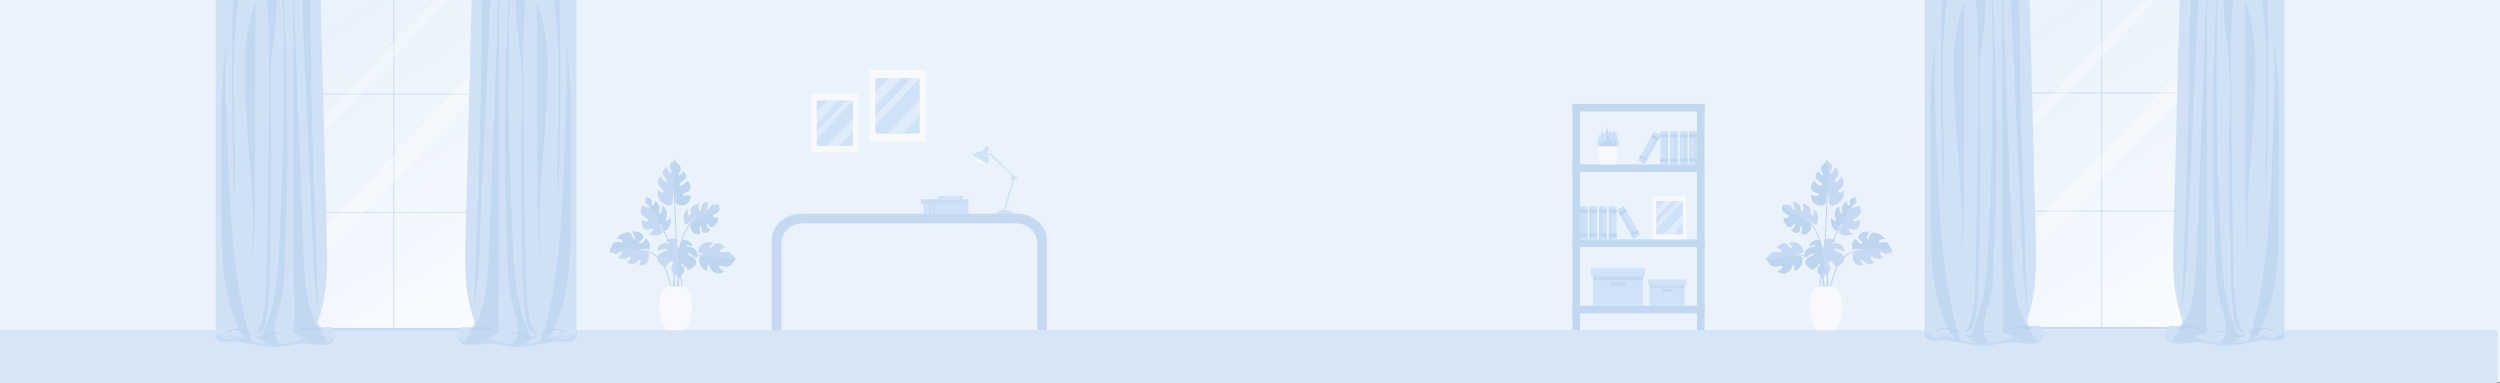 <?xml version="1.0" encoding="utf-8"?>
<!-- Generator: Adobe Illustrator 24.1.0, SVG Export Plug-In . SVG Version: 6.00 Build 0)  -->
<svg version="1.1" id="BG" xmlns="http://www.w3.org/2000/svg" xmlns:xlink="http://www.w3.org/1999/xlink" x="0px" y="0px"
	 viewBox="0 0 6339.7 971.7" style="enable-background:new 0 0 6339.7 971.7;" xml:space="preserve">
<rect x="0" y="0" width="6339.7" height="971.7" fill="#333333" stroke="none"/>
<style type="text/css">
	.st0{fill:#EAF2FC;}
	.st1{fill:#D7E6F7;}
	.st2{fill:#F7F9FC;}
	.st3{fill:#D0E2F7;}
	.st4{fill:#C4DAF2;}
	.st5{opacity:0.56;fill:url(#SVGID_1_);}
	.st6{opacity:0.56;fill:url(#SVGID_2_);}
	.st7{fill:#C3D6ED;}
	.st8{opacity:0.29;fill:#FFFFFF;}
	.st9{clip-path:url(#SVGID_4_);}
	.st10{fill:#0087AB;}
	.st11{fill:#D0E1F5;}
	.st12{fill:#C2D7F0;}
	.st13{fill:#BBD3F0;}
	.st14{clip-path:url(#SVGID_6_);}
	.st15{opacity:0.56;fill:url(#SVGID_7_);}
	.st16{opacity:0.56;fill:url(#SVGID_8_);}
	.st17{clip-path:url(#SVGID_10_);}
	.st18{clip-path:url(#SVGID_12_);}
	.st19{fill:#C9DCF2;}
	.st20{fill:#C7D9F2;}
	.st21{fill:#BBD1ED;}
	.st22{fill:#BED5F0;}
	.st23{fill:#C4D9F0;}
	.st24{fill:#BDD6F2;}
	.st25{opacity:0.45;fill:#C4D9F0;}
	.st26{fill:#CBDEF2;}
	.st27{fill:#CFE4FC;}
	.st28{opacity:0.36;}
	.st29{fill:#FFFFFF;}
</style>
<rect x="0" y="-1.59" class="st0" width="6339.7" height="971.7"/>
<rect x="-6.61" y="837.18" class="st1" width="6339.7" height="140.83"/>
<g>
	
		<ellipse transform="matrix(3.896806e-03 -1 1 3.896806e-03 2073.28 2888.785)" class="st2" cx="2486.67" cy="403.71" rx="9.82" ry="9.82"/>
	<path class="st3" d="M2547.08,535.82c0.86,0,1.65-0.56,1.91-1.43l24.22-81.58c0.31-1.06-0.29-2.17-1.34-2.48
		c-1.05-0.31-2.17,0.29-2.48,1.34l-24.22,81.58c-0.31,1.06,0.29,2.17,1.34,2.48C2546.7,535.79,2546.9,535.82,2547.08,535.82z"/>
	<path class="st3" d="M2570.22,542.17c0,0-6.37-9.93-23.44-9.93c-17.07,0-22.93,9.93-22.93,9.93H2570.22z"/>
	<g>
		<path class="st3" d="M2566.6,447.9h9.08v8.56h-8.05c-0.33,0.08-0.67,0.14-1.03,0.14c-2.4,0-4.35-1.95-4.35-4.35
			C2562.25,449.85,2564.2,447.9,2566.6,447.9z"/>
		<path class="st3" d="M2570.95,452.25c0,2.4,1.95,4.35,4.35,4.35c2.4,0,4.35-1.95,4.35-4.35c0-2.4-1.95-4.35-4.35-4.35
			C2572.9,447.9,2570.95,449.85,2570.95,452.25z"/>
	</g>
	<path class="st3" d="M2575.12,454.24c0.52,0,1.04-0.2,1.43-0.61c0.77-0.79,0.75-2.05-0.04-2.82l-62.41-60.56
		c-0.34-0.33-0.77-0.52-1.24-0.56l-12.25-0.92c-1.11-0.07-2.06,0.74-2.14,1.84c-0.08,1.1,0.74,2.06,1.84,2.14l11.52,0.87
		l61.89,60.06C2574.12,454.06,2574.62,454.24,2575.12,454.24z"/>
	<path class="st3" d="M2486.67,391.56l11.29,6.52l9.78-16.93c1.8-3.12,0.73-7.1-2.39-8.9l0,0c-3.12-1.8-7.1-0.73-8.9,2.39
		L2486.67,391.56z"/>
	<g>
		<path class="st3" d="M2486.21,384.09c11.85,0,21.46,9.61,21.46,21.46c0,3.67-0.93,7.13-2.55,10.15l-37.82-20.31
			C2470.93,388.66,2478.03,384.09,2486.21,384.09z"/>
	</g>
</g>
<g>
	<g id="window_2_">
		<g>
			<polygon class="st4" points="5601.99,-3.08 5601.99,828.66 5049.28,828.66 5049.28,-3.08 5041.84,-3.08 5041.84,834.94 
				5609.43,834.94 5609.43,-3.08 			"/>
			<linearGradient id="SVGID_1_" gradientUnits="userSpaceOnUse" x1="5618.417" y1="862.01" x2="5122.888" y2="101.713">
				<stop  offset="0" style="stop-color:#FFFFFF"/>
				<stop  offset="1" style="stop-color:#EAF2FC;stop-opacity:0.63"/>
			</linearGradient>
			<rect x="5049.28" y="-3.08" class="st5" width="552.72" height="831.74"/>
			<linearGradient id="SVGID_2_" gradientUnits="userSpaceOnUse" x1="5618.417" y1="862.01" x2="5122.888" y2="101.713">
				<stop  offset="0" style="stop-color:#FFFFFF"/>
				<stop  offset="1" style="stop-color:#EAF2FC;stop-opacity:0.63"/>
			</linearGradient>
			<rect x="5049.28" y="-3.08" class="st6" width="552.72" height="831.74"/>
			<g>
				<rect x="5328.91" y="-3.08" class="st7" width="1.82" height="831.74"/>
			</g>
			<g>
				<rect x="5049.28" y="234.66" class="st7" width="552.72" height="1.82"/>
			</g>
			<g>
				<rect x="5049.28" y="534.35" class="st7" width="552.72" height="1.82"/>
			</g>
		</g>
		<polygon class="st8" points="5049.28,402.85 5434.61,-3.08 5468.07,-3.08 5049.28,440.1 		"/>
		<polygon class="st8" points="5049.28,683.26 5601.73,104.17 5603.58,168.85 5049.28,752.52 		"/>
	</g>
	<g id="curtains_3_">
		<g>
			<defs>
				
					<rect id="SVGID_3_" x="5472.42" y="-3.08" transform="matrix(-1 -1.224647e-16 1.224647e-16 -1 11265.539 885.633)" width="320.7" height="891.8"/>
			</defs>
			<clipPath id="SVGID_4_">
				<use xlink:href="#SVGID_3_"  style="overflow:visible;"/>
			</clipPath>
			<g class="st9">
				<path class="st4" d="M5790.26,857.75c-3.31,2.01-6.67,4.05-10.41,5.2c-9.05,2.78-18.81,0.06-28.31-0.38
					c-9.22-0.43-18.37,1.33-27.43,2.98c-18.97,3.45-38.04,6.48-57.16,9.06c-11.71,1.58-23.56,3.01-35.32,1.85
					c-8.8-0.87-17.37-3.17-26.03-4.89c-17.34-3.45-35.24-4.6-52.83-2.63c-9.36,1.05-18.65,2.98-28.07,2.99
					c-9.42,0-19.29-2.18-26.22-8.28s-9.92-16.75-5.01-24.43c5.94-9.3,19.4-10.36,30.82-10.38c51.67-0.1,103.34-0.19,155-0.29
					c20.33-0.04,40.66-0.07,60.99-0.11c16.58-0.03,33.54,0.13,49.64,4.34c4.47,1.17,19.63,4.6,20.52,9.76
					C5811.38,848.11,5794.29,855.29,5790.26,857.75z"/>
				<g>
					<rect x="5580.43" y="-2.79" class="st10" width="2.47" height="830.8"/>
				</g>
				<g>
					<path class="st11" d="M5803.27,814.99c-0.03,7.85-0.17,16.08-4.76,22.96c-4.59,6.88-15.19,11.73-23.86,8.47
						c5,4.6-3.12,11.86-10.61,11.61c-7.49-0.25-14.09-4.22-21.49-5.22c-10.09-1.35-19.84,2.92-29.17,6.35
						c-46.27,17.02-102.25,14.9-146.42-5.57c-12.62,5.58-25.71,11.29-39.99,12.25c-14.28,0.96-30.19-4.09-36.03-14.87
						c-5.84-10.78,3.93-26.15,18.23-25.38c5.27,0.28,10.52,2.52,15.62,1.4c10.62-2.33,9.63-14.89,6.65-23.61
						c-23.1-67.42-21.47-138.68-19.65-208.72c5.12-197.7,10.24-395.4,15.36-593.1c0.18-6.98,0.68-14.64,6.46-19.74
						c6.67-5.88,17.7-6.12,27.47-5.94c41.54,0.76,83.07,1.53,124.61,2.29c20.77,0.38,41.54,0.77,62.31,1.15
						c12.83,0.23,31.17-2.29,40.59,6.77c8.42,8.1,6.11,23.12,6.35,32.79c0.43,17.24,0.83,34.48,1.21,51.72
						c0.78,34.48,1.5,68.97,2.15,103.45c2.6,136.98,4.21,273.98,4.85,410.98C5803.49,661.7,5803.27,738.34,5803.27,814.99z"/>
					<path class="st12" d="M5576.96-52.58c0,0-30.8,680.29-30.8,706.83c0,30.44-12.83,132.07-12.83,132.07s17.8-504.54,17.8-580.44
						s4.01-263.91,4.01-263.91L5576.96-52.58z"/>
					<path class="st12" d="M5596.5-58.04c0,0,0,598.84,0,691.99c0,59.03-2.78,118.12-1.57,177.14c0.07,3.66,0.24,7.32,0.39,10.99
						c0.19,5,2.57,10.78,1.98,15.56c-0.33,2.71-2.79,4.98-5.63,6.37c-2.84,1.4-6.09,2.1-9.21,3c-10.05,2.91-18.93,7.97-28.23,12.25
						c-9.3,4.27-19.58,7.87-30.22,7.4c-3.22-0.14-6.54-0.71-9.13-2.3c-2.58-1.6-4.24-4.42-3.36-6.97c0.83-2.42,3.32-3.78,5.3-5.5
						c2.62-2.27,3.07-3.75,4.7-6.34c1.07-1.7,2.65-3.3,3.86-4.95c2.99-4.06,5.69-8.27,8.18-12.55
						c8.16-14.06,14.03-28.99,18.65-44.07c10.36-33.76,14.65-68.73,16.36-103.46C5575.56,538.49,5596.5-58.04,5596.5-58.04z"/>
					<path class="st12" d="M5622.83,14.03c-4.29,205.39-0.99,410.9,9.91,616.12c2.21,41.6,4.74,83.29,13,124.37
						c3.36,16.73,7.67,33.33,12.91,49.74c2.67,8.37,5.58,16.69,8.74,24.94c2.56,6.7,6.82,13.73,7.99,20.68
						c0.77,4.57-0.14,9.48-3.46,13.19c-5.13,5.74-14.55,7.42-23.16,8.18c-6.21,0.55-12.73,0.81-18.45-1.25
						c4.09-5.26,8.22-10.6,10.53-16.55c2.04-5.24,2.6-10.78,3.14-16.26c1.98-19.94-6.26-41-11.34-60.56
						c-5.41-20.82-10.6-41.78-11.72-63.11c-12.88-244.8-12.86-490.07,0.48-734.85C5626-7.19,5623.14-0.6,5622.83,14.03z"/>
					<path class="st12" d="M5658.02,104.79c-0.7,42.52-0.32,85.05,0.06,127.57c1.32,146.57,2.64,293.14,5.54,439.7
						c0.71,35.91,1.52,71.89,6.33,107.58c3.04,22.59,7.91,45.58,21.57,65.32c-18.97-5.24-24.78-24.68-26.99-41.06
						c-6.42-47.54-7.45-95.46-8.48-143.29c-2.58-120.02-5.15-240.07-2.72-360.09c1.05-51.68,3.02-103.45-1.68-154.99
						c-3.07-33.68-8.99-67.18-11.15-100.91c-1.68-26.29-1.08-52.64-0.02-78.95c0.34-8.41,6.59-38.11,25.58-28.36
						c11.65,5.98,0.68,35.64-0.44,44.39C5660.39,22.58,5658.7,63.71,5658.02,104.79z"/>
					<path class="st12" d="M5730.81-39.43c30.87,178.04,8.06,363.61,15.8,545.78c6.34-186.17,6.97-372.66,1.9-558.89
						c-6.94-5.04-16.04,3.15-17.97,13.12c-1.94,9.97,0.96,20.33,3.81,29.92L5730.81-39.43z"/>
					<path class="st12" d="M5767.8,232.8c-1.15,51.31-3.22,102.6-5.3,153.89c-6.29,155.26-12.8,324.95-58.58,475.65
						c18.23,1.19,29.99-28.34,36.12-42.53c37.78-87.52,38.33-182.52,38.45-275.41c0.1-74.45,0.19-148.9,0.29-223.35
						c0.09-70.76,0.15-141.86-13.17-211.77C5770.15,164.51,5767.8,232.8,5767.8,232.8z"/>
					<path class="st12" d="M5715.4,84.42c18.38,192.29-29.29,385.62-13.41,578.06c-7.89-64.04-8.05-128.54-8.21-192.92
						c-0.07-29.77-0.14-59.53-0.21-89.3c-0.3-126-0.6-252-0.89-378c16.96,48,26.04,97.88,26.91,147.87L5715.4,84.42z"/>
				</g>
				<path class="st13" d="M5575,830.98c3.41,1.27,6.9,2.88,8.9,5.74c-3.07-4.38-25.29-3.87-30.51-3.88
					c-10.86-0.03-21.08,1.9-31.63,3.82C5532.28,819.6,5558.55,824.87,5575,830.98z"/>
				<path class="st13" d="M5680.73,850.92c-11.33,0.54-21.52-5.86-32.36-8.97c-11.29-3.24-23.77-2.84-34.79,1.12
					c14.33-1.54,29.73-2.91,42.38,3.49c7.34,3.71,14.08,10.05,22.42,9.45c5.19-0.38,10.48-3.64,13.54-7.35
					C5688.25,848.85,5684.67,850.74,5680.73,850.92z"/>
				<path class="st13" d="M5736.55,831.14c-12.29,0.46-24.15,5.03-33.99,11.85c6.96,1.8,14.33-0.66,20.87-3.49
					s13.21-6.16,20.43-6.15c6.09,0,16.81,7.58,21.08,5.44C5757.58,832.91,5746.07,830.78,5736.55,831.14z"/>
			</g>
		</g>
	</g>
	<g id="curtains_2_">
		<g>
			<defs>
				<rect id="SVGID_5_" x="4881" y="-3.08" width="320.7" height="891.8"/>
			</defs>
			<clipPath id="SVGID_6_">
				<use xlink:href="#SVGID_5_"  style="overflow:visible;"/>
			</clipPath>
			<g class="st14">
				<path class="st4" d="M4883.86,857.75c3.31,2.01,6.67,4.05,10.41,5.2c9.05,2.78,18.81,0.06,28.31-0.38
					c9.22-0.43,18.37,1.33,27.43,2.98c18.97,3.45,38.04,6.48,57.16,9.06c11.71,1.58,23.56,3.01,35.32,1.85
					c8.8-0.87,17.37-3.17,26.03-4.89c17.34-3.45,35.24-4.6,52.83-2.63c9.36,1.05,18.65,2.98,28.07,2.99s19.29-2.18,26.22-8.28
					s9.92-16.75,5.01-24.43c-5.94-9.3-19.4-10.36-30.82-10.38c-51.67-0.1-103.34-0.19-155-0.29c-20.33-0.04-40.66-0.07-60.99-0.11
					c-16.58-0.03-33.54,0.13-49.64,4.34c-4.47,1.17-19.63,4.6-20.52,9.76C4862.74,848.11,4879.82,855.29,4883.86,857.75z"/>
				<g>
					<rect x="5091.22" y="-2.79" class="st10" width="2.47" height="830.8"/>
				</g>
				<g>
					<path class="st11" d="M4870.85,814.99c0.03,7.85,0.17,16.08,4.76,22.96c4.59,6.88,15.19,11.73,23.86,8.47
						c-5,4.6,3.12,11.86,10.61,11.61s14.09-4.22,21.49-5.22c10.09-1.35,19.84,2.92,29.17,6.35c46.27,17.02,102.25,14.9,146.42-5.57
						c12.62,5.58,25.71,11.29,39.99,12.25c14.28,0.96,30.19-4.09,36.03-14.87c5.84-10.78-3.93-26.15-18.23-25.38
						c-5.27,0.28-10.52,2.52-15.62,1.4c-10.62-2.33-9.63-14.89-6.65-23.61c23.1-67.42,21.47-138.68,19.65-208.72
						c-5.12-197.7-10.24-395.4-15.36-593.1c-0.18-6.98-0.68-14.64-6.46-19.74c-6.67-5.88-17.7-6.12-27.47-5.94
						c-41.54,0.76-83.07,1.53-124.61,2.29c-20.77,0.38-41.54,0.77-62.31,1.15c-12.83,0.23-31.17-2.29-40.59,6.77
						c-8.42,8.1-6.11,23.12-6.35,32.79c-0.43,17.24-0.83,34.48-1.21,51.72c-0.78,34.48-1.5,68.97-2.15,103.45
						c-2.6,136.98-4.21,273.98-4.85,410.98C4870.63,661.7,4870.85,738.34,4870.85,814.99z"/>
					<path class="st12" d="M5097.16-52.58c0,0,30.8,680.29,30.8,706.83c0,30.44,12.83,132.07,12.83,132.07s-17.8-504.54-17.8-580.44
						s-4.01-263.91-4.01-263.91L5097.16-52.58z"/>
					<path class="st12" d="M5077.61-58.04c0,0,0,598.84,0,691.99c0,59.03,2.78,118.12,1.57,177.14c-0.07,3.66-0.25,7.32-0.39,10.99
						c-0.19,5-2.57,10.78-1.98,15.56c0.33,2.71,2.79,4.98,5.63,6.37c2.84,1.4,6.09,2.1,9.21,3c10.05,2.91,18.93,7.97,28.23,12.25
						c9.3,4.27,19.58,7.87,30.22,7.4c3.22-0.14,6.54-0.71,9.13-2.3c2.58-1.6,4.24-4.42,3.36-6.97c-0.83-2.42-3.32-3.78-5.3-5.5
						c-2.62-2.27-3.07-3.75-4.7-6.34c-1.07-1.7-2.65-3.3-3.86-4.95c-2.99-4.06-5.69-8.27-8.18-12.55
						c-8.16-14.06-14.03-28.99-18.65-44.07c-10.36-33.76-14.65-68.73-16.36-103.46C5098.55,538.49,5077.61-58.04,5077.61-58.04z"/>
					<path class="st12" d="M5051.29,14.03c4.29,205.39,0.99,410.9-9.91,616.12c-2.21,41.6-4.74,83.29-13,124.37
						c-3.36,16.73-7.67,33.33-12.91,49.74c-2.67,8.37-5.58,16.69-8.73,24.94c-2.56,6.7-6.82,13.73-7.99,20.68
						c-0.77,4.57,0.14,9.48,3.46,13.19c5.13,5.74,14.55,7.42,23.16,8.18c6.21,0.55,12.73,0.81,18.45-1.25
						c-4.09-5.26-8.22-10.6-10.53-16.55c-2.04-5.24-2.59-10.78-3.14-16.26c-1.98-19.94,6.26-41,11.34-60.56
						c5.41-20.82,10.6-41.78,11.72-63.11c12.88-244.8,12.86-490.07-0.48-734.85C5048.12-7.19,5050.98-0.6,5051.29,14.03z"/>
					<path class="st12" d="M5016.1,104.79c0.71,42.52,0.32,85.05-0.06,127.57c-1.32,146.57-2.64,293.14-5.54,439.7
						c-0.71,35.91-1.52,71.89-6.33,107.58c-3.04,22.59-7.91,45.58-21.57,65.32c18.97-5.24,24.78-24.68,26.99-41.06
						c6.42-47.54,7.45-95.46,8.48-143.29c2.58-120.02,5.15-240.07,2.72-360.09c-1.05-51.68-3.02-103.45,1.68-154.99
						c3.07-33.68,8.99-67.18,11.15-100.91c1.69-26.29,1.08-52.64,0.02-78.95c-0.34-8.41-6.59-38.11-25.58-28.36
						c-11.65,5.98-0.68,35.64,0.44,44.39C5013.72,22.58,5015.42,63.71,5016.1,104.79z"/>
					<path class="st12" d="M4943.31-39.43c-30.87,178.04-8.06,363.61-15.8,545.78c-6.34-186.17-6.97-372.66-1.9-558.89
						c6.94-5.04,16.04,3.15,17.97,13.12c1.94,9.97-0.96,20.33-3.81,29.92L4943.31-39.43z"/>
					<path class="st12" d="M4906.32,232.8c1.15,51.31,3.22,102.6,5.3,153.89c6.29,155.26,12.8,324.95,58.58,475.65
						c-18.23,1.19-29.99-28.34-36.12-42.53c-37.78-87.52-38.33-182.52-38.45-275.41c-0.1-74.45-0.19-148.9-0.29-223.35
						c-0.09-70.76-0.15-141.86,13.17-211.77C4903.97,164.51,4906.32,232.8,4906.32,232.8z"/>
					<path class="st12" d="M4958.71,84.42c-18.38,192.29,29.29,385.62,13.41,578.06c7.89-64.04,8.05-128.54,8.21-192.92
						c0.07-29.77,0.14-59.53,0.21-89.3c0.3-126,0.6-252,0.89-378c-16.96,48-26.04,97.88-26.91,147.87L4958.71,84.42z"/>
				</g>
				<path class="st13" d="M5099.11,830.98c-3.41,1.27-6.9,2.88-8.9,5.74c3.07-4.38,25.29-3.87,30.51-3.88
					c10.86-0.03,21.08,1.9,31.63,3.82C5141.83,819.6,5115.57,824.87,5099.11,830.98z"/>
				<path class="st13" d="M4993.38,850.92c11.34,0.54,21.52-5.86,32.36-8.97c11.29-3.24,23.77-2.84,34.79,1.12
					c-14.33-1.54-29.73-2.91-42.38,3.49c-7.34,3.71-14.08,10.05-22.42,9.45c-5.19-0.38-10.48-3.64-13.54-7.35
					C4985.87,848.85,4989.45,850.74,4993.38,850.92z"/>
				<path class="st13" d="M4937.57,831.14c12.29,0.46,24.16,5.03,34,11.85c-6.96,1.8-14.33-0.66-20.87-3.49s-13.21-6.16-20.43-6.15
					c-6.09,0-16.81,7.58-21.08,5.44C4916.54,832.91,4928.05,830.78,4937.57,831.14z"/>
			</g>
		</g>
	</g>
</g>
<g>
	<g id="window_1_">
		<g>
			<polygon class="st4" points="1270.89,0 1270.89,831.74 718.18,831.74 718.18,0 710.74,0 710.74,838.03 1278.33,838.03 1278.33,0 
							"/>
			<linearGradient id="SVGID_7_" gradientUnits="userSpaceOnUse" x1="1287.319" y1="865.092" x2="791.79" y2="104.796">
				<stop  offset="0" style="stop-color:#FFFFFF"/>
				<stop  offset="1" style="stop-color:#EAF2FC;stop-opacity:0.63"/>
			</linearGradient>
			<rect x="718.18" y="0" class="st15" width="552.72" height="831.74"/>
			<linearGradient id="SVGID_8_" gradientUnits="userSpaceOnUse" x1="1287.319" y1="865.092" x2="791.79" y2="104.796">
				<stop  offset="0" style="stop-color:#FFFFFF"/>
				<stop  offset="1" style="stop-color:#EAF2FC;stop-opacity:0.63"/>
			</linearGradient>
			<rect x="718.18" y="0" class="st16" width="552.72" height="831.74"/>
			<g>
				<rect x="997.81" y="0" class="st7" width="1.82" height="831.74"/>
			</g>
			<g>
				<rect x="718.18" y="237.74" class="st7" width="552.72" height="1.82"/>
			</g>
			<g>
				<rect x="718.18" y="537.43" class="st7" width="552.72" height="1.82"/>
			</g>
		</g>
		<polygon class="st8" points="718.18,405.93 1103.51,0 1136.97,0 718.18,443.18 		"/>
		<polygon class="st8" points="718.18,686.35 1270.64,107.26 1272.49,171.93 718.18,755.6 		"/>
	</g>
	<g id="curtains_4_">
		<g>
			<defs>
				
					<rect id="SVGID_9_" x="1141.32" transform="matrix(-1 -1.224647e-16 1.224647e-16 -1 2603.343 891.798)" width="320.7" height="891.8"/>
			</defs>
			<clipPath id="SVGID_10_">
				<use xlink:href="#SVGID_9_"  style="overflow:visible;"/>
			</clipPath>
			<g class="st17">
				<path class="st4" d="M1459.16,860.83c-3.31,2.01-6.67,4.05-10.41,5.2c-9.05,2.78-18.81,0.06-28.31-0.38
					c-9.22-0.43-18.37,1.33-27.43,2.98c-18.97,3.45-38.04,6.48-57.16,9.06c-11.71,1.58-23.56,3.01-35.32,1.85
					c-8.8-0.87-17.37-3.17-26.03-4.89c-17.34-3.45-35.24-4.6-52.83-2.63c-9.36,1.05-18.65,2.98-28.07,2.99
					c-9.42,0-19.29-2.18-26.22-8.28c-6.93-6.09-9.92-16.75-5.01-24.43c5.94-9.3,19.4-10.36,30.82-10.38
					c51.67-0.1,103.34-0.19,155-0.29c20.33-0.04,40.66-0.07,60.99-0.11c16.58-0.03,33.54,0.13,49.64,4.34
					c4.47,1.17,19.63,4.6,20.52,9.76C1480.29,851.19,1463.2,858.38,1459.16,860.83z"/>
				<g>
					<rect x="1249.33" y="0.3" class="st10" width="2.47" height="830.8"/>
				</g>
				<g>
					<path class="st11" d="M1472.17,818.07c-0.03,7.85-0.17,16.08-4.76,22.96c-4.59,6.88-15.19,11.73-23.86,8.47
						c5,4.6-3.12,11.86-10.61,11.61c-7.49-0.25-14.09-4.22-21.49-5.22c-10.09-1.35-19.84,2.92-29.17,6.35
						c-46.27,17.02-102.25,14.9-146.42-5.57c-12.62,5.58-25.71,11.29-39.99,12.25c-14.28,0.96-30.19-4.09-36.03-14.87
						c-5.84-10.78,3.93-26.15,18.23-25.38c5.27,0.28,10.52,2.52,15.62,1.4c10.62-2.33,9.63-14.89,6.65-23.61
						c-23.1-67.42-21.47-138.68-19.65-208.72c5.12-197.7,10.24-395.4,15.36-593.1c0.18-6.98,0.68-14.64,6.46-19.74
						c6.67-5.88,17.7-6.12,27.47-5.94c41.54,0.76,83.07,1.53,124.61,2.29c20.77,0.38,41.54,0.77,62.31,1.15
						c12.83,0.23,31.17-2.29,40.59,6.77c8.42,8.1,6.11,23.12,6.35,32.79c0.43,17.24,0.83,34.48,1.21,51.72
						c0.78,34.48,1.5,68.97,2.15,103.45c2.6,136.98,4.21,273.98,4.85,410.98C1472.39,664.79,1472.17,741.43,1472.17,818.07z"/>
					<path class="st12" d="M1245.86-49.5c0,0-30.8,680.29-30.8,706.83c0,30.44-12.83,132.07-12.83,132.07s17.8-504.54,17.8-580.44
						s4.01-263.91,4.01-263.91L1245.86-49.5z"/>
					<path class="st12" d="M1265.41-54.96c0,0,0,598.84,0,691.99c0,59.03-2.78,118.12-1.57,177.14c0.07,3.66,0.24,7.32,0.39,10.99
						c0.19,5,2.57,10.78,1.98,15.56c-0.33,2.71-2.79,4.98-5.63,6.37c-2.84,1.4-6.09,2.1-9.21,3c-10.05,2.91-18.93,7.97-28.23,12.25
						c-9.3,4.27-19.58,7.87-30.22,7.4c-3.22-0.14-6.54-0.71-9.13-2.3c-2.58-1.6-4.24-4.42-3.36-6.97c0.83-2.42,3.32-3.78,5.3-5.5
						c2.62-2.27,3.07-3.75,4.7-6.34c1.07-1.7,2.65-3.3,3.86-4.95c2.99-4.06,5.69-8.27,8.18-12.55
						c8.16-14.06,14.03-28.99,18.65-44.07c10.36-33.76,14.65-68.73,16.36-103.46C1244.47,541.58,1265.41-54.96,1265.41-54.96z"/>
					<path class="st12" d="M1291.73,17.11c-4.29,205.39-0.99,410.9,9.91,616.12c2.21,41.6,4.74,83.29,13,124.37
						c3.36,16.73,7.67,33.33,12.91,49.74c2.67,8.37,5.58,16.69,8.74,24.94c2.56,6.7,6.82,13.73,7.99,20.68
						c0.77,4.57-0.14,9.48-3.46,13.19c-5.13,5.74-14.55,7.42-23.16,8.18c-6.21,0.55-12.73,0.81-18.45-1.25
						c4.09-5.26,8.22-10.6,10.53-16.55c2.04-5.24,2.59-10.78,3.14-16.26c1.98-19.94-6.26-41-11.34-60.56
						c-5.41-20.82-10.6-41.78-11.72-63.11c-12.88-244.8-12.86-490.07,0.48-734.85C1294.9-4.11,1292.04,2.48,1291.73,17.11z"/>
					<path class="st12" d="M1326.92,107.87c-0.7,42.52-0.32,85.05,0.06,127.57c1.32,146.57,2.64,293.14,5.54,439.7
						c0.71,35.91,1.52,71.89,6.33,107.58c3.04,22.59,7.91,45.58,21.57,65.32c-18.97-5.24-24.78-24.68-26.99-41.06
						c-6.42-47.54-7.45-95.46-8.48-143.29c-2.58-120.02-5.15-240.07-2.72-360.09c1.05-51.68,3.02-103.45-1.68-154.99
						c-3.07-33.68-8.99-67.18-11.15-100.91c-1.68-26.29-1.08-52.64-0.02-78.95c0.34-8.41,6.59-38.11,25.58-28.36
						c11.65,5.98,0.68,35.64-0.44,44.39C1329.3,25.67,1327.6,66.79,1326.92,107.87z"/>
					<path class="st12" d="M1399.71-36.35c30.87,178.04,8.06,363.61,15.8,545.78c6.34-186.17,6.97-372.66,1.9-558.89
						c-6.94-5.04-16.04,3.15-17.97,13.12s0.96,20.33,3.81,29.92L1399.71-36.35z"/>
					<path class="st12" d="M1436.7,235.89c-1.15,51.31-3.22,102.6-5.3,153.89c-6.29,155.26-12.8,324.95-58.58,475.65
						c18.23,1.19,29.99-28.34,36.12-42.53c37.78-87.52,38.33-182.52,38.45-275.41c0.1-74.45,0.19-148.9,0.29-223.35
						c0.09-70.76,0.15-141.86-13.17-211.77C1439.05,167.59,1436.7,235.89,1436.7,235.89z"/>
					<path class="st12" d="M1384.31,87.5c18.38,192.29-29.29,385.62-13.41,578.06c-7.89-64.04-8.05-128.54-8.21-192.92
						c-0.07-29.77-0.14-59.53-0.21-89.3c-0.3-126-0.6-252-0.89-378c16.96,48,26.04,97.88,26.91,147.87L1384.31,87.5z"/>
				</g>
				<path class="st13" d="M1243.91,834.06c3.41,1.27,6.9,2.88,8.9,5.74c-3.07-4.38-25.29-3.87-30.51-3.88
					c-10.86-0.03-21.08,1.9-31.63,3.82C1201.19,822.68,1227.45,827.96,1243.91,834.06z"/>
				<path class="st13" d="M1349.64,854.01c-11.34,0.54-21.52-5.86-32.36-8.97c-11.29-3.24-23.77-2.84-34.79,1.12
					c14.33-1.54,29.73-2.91,42.38,3.49c7.34,3.71,14.08,10.05,22.42,9.45c5.19-0.38,10.48-3.64,13.54-7.35
					C1357.16,851.93,1353.57,853.82,1349.64,854.01z"/>
				<path class="st13" d="M1405.45,834.22c-12.29,0.46-24.15,5.03-33.99,11.85c6.96,1.8,14.33-0.66,20.87-3.49
					c6.55-2.83,13.21-6.16,20.43-6.15c6.09,0,16.81,7.58,21.08,5.44C1426.48,835.99,1414.97,833.87,1405.45,834.22z"/>
			</g>
		</g>
	</g>
	<g id="curtains_1_">
		<g>
			<defs>
				<rect id="SVGID_11_" x="547.26" y="0" width="320.7" height="891.8"/>
			</defs>
			<clipPath id="SVGID_12_">
				<use xlink:href="#SVGID_11_"  style="overflow:visible;"/>
			</clipPath>
			<g class="st18">
				<path class="st4" d="M550.12,860.83c3.31,2.01,6.67,4.05,10.41,5.2c9.05,2.78,18.81,0.06,28.31-0.38
					c9.22-0.43,18.37,1.33,27.43,2.98c18.97,3.45,38.04,6.48,57.16,9.06c11.71,1.58,23.56,3.01,35.32,1.85
					c8.8-0.87,17.37-3.17,26.03-4.89c17.34-3.45,35.24-4.6,52.83-2.63c9.36,1.05,18.65,2.98,28.07,2.99
					c9.42,0,19.29-2.18,26.22-8.28c6.93-6.09,9.92-16.75,5.01-24.43c-5.94-9.3-19.4-10.36-30.82-10.38
					c-51.67-0.1-103.34-0.19-155-0.29c-20.33-0.04-40.66-0.07-60.99-0.11c-16.58-0.03-33.54,0.13-49.64,4.34
					c-4.47,1.17-19.63,4.6-20.52,9.76C529,851.19,546.08,858.38,550.12,860.83z"/>
				<g>
					<rect x="757.48" y="0.3" class="st10" width="2.47" height="830.8"/>
				</g>
				<g>
					<path class="st11" d="M537.11,818.07c0.03,7.85,0.17,16.08,4.76,22.96c4.59,6.88,15.19,11.73,23.86,8.47
						c-5,4.6,3.12,11.86,10.61,11.61c7.49-0.25,14.09-4.22,21.49-5.22c10.09-1.35,19.84,2.92,29.17,6.35
						c46.27,17.02,102.25,14.9,146.42-5.57c12.62,5.58,25.71,11.29,39.99,12.25c14.28,0.96,30.19-4.09,36.03-14.87
						c5.84-10.78-3.93-26.15-18.23-25.38c-5.27,0.28-10.52,2.52-15.62,1.4c-10.62-2.33-9.63-14.89-6.65-23.61
						c23.1-67.42,21.47-138.68,19.65-208.72c-5.12-197.7-10.24-395.4-15.36-593.1c-0.18-6.98-0.68-14.64-6.46-19.74
						c-6.67-5.88-17.7-6.12-27.47-5.94c-41.54,0.76-83.07,1.53-124.61,2.29c-20.77,0.38-41.54,0.77-62.31,1.15
						c-12.83,0.23-31.17-2.29-40.59,6.77c-8.42,8.1-6.11,23.12-6.35,32.79c-0.43,17.24-0.83,34.48-1.21,51.72
						c-0.78,34.48-1.5,68.97-2.15,103.45c-2.6,136.98-4.21,273.98-4.85,410.98C536.89,664.79,537.11,741.43,537.11,818.07z"/>
					<path class="st12" d="M763.42-49.5c0,0,30.8,680.29,30.8,706.83c0,30.44,12.83,132.07,12.83,132.07s-17.8-504.54-17.8-580.44
						s-4.01-263.91-4.01-263.91L763.42-49.5z"/>
					<path class="st12" d="M743.87-54.96c0,0,0,598.84,0,691.99c0,59.03,2.78,118.12,1.57,177.14c-0.07,3.66-0.24,7.32-0.39,10.99
						c-0.19,5-2.57,10.78-1.98,15.56c0.33,2.71,2.79,4.98,5.63,6.37c2.84,1.4,6.09,2.1,9.21,3c10.05,2.91,18.93,7.97,28.23,12.25
						c9.3,4.27,19.58,7.87,30.22,7.4c3.22-0.14,6.54-0.71,9.13-2.3c2.58-1.6,4.24-4.42,3.36-6.97c-0.83-2.42-3.32-3.78-5.3-5.5
						c-2.62-2.27-3.07-3.75-4.7-6.34c-1.07-1.7-2.65-3.3-3.86-4.95c-2.99-4.06-5.69-8.27-8.18-12.55
						c-8.16-14.06-14.03-28.99-18.65-44.07c-10.36-33.76-14.65-68.73-16.36-103.46C764.81,541.58,743.87-54.96,743.87-54.96z"/>
					<path class="st12" d="M717.55,17.11c4.29,205.39,0.99,410.9-9.91,616.12c-2.21,41.6-4.74,83.29-13,124.37
						c-3.36,16.73-7.67,33.33-12.91,49.74c-2.67,8.37-5.58,16.69-8.74,24.94c-2.56,6.7-6.82,13.73-7.99,20.68
						c-0.77,4.57,0.14,9.48,3.46,13.19c5.13,5.74,14.55,7.42,23.16,8.18c6.21,0.55,12.73,0.81,18.45-1.25
						c-4.09-5.26-8.22-10.6-10.53-16.55c-2.04-5.24-2.59-10.78-3.14-16.26c-1.98-19.94,6.26-41,11.34-60.56
						c5.41-20.82,10.6-41.78,11.72-63.11c12.88-244.8,12.86-490.07-0.48-734.85C714.38-4.11,717.24,2.48,717.55,17.11z"/>
					<path class="st12" d="M682.36,107.87c0.7,42.52,0.32,85.05-0.06,127.57c-1.32,146.57-2.64,293.14-5.54,439.7
						c-0.71,35.91-1.52,71.89-6.33,107.58c-3.04,22.59-7.91,45.58-21.57,65.32c18.97-5.24,24.78-24.68,26.99-41.06
						c6.42-47.54,7.45-95.46,8.48-143.29c2.58-120.02,5.15-240.07,2.72-360.09c-1.05-51.68-3.02-103.45,1.68-154.99
						c3.07-33.68,8.99-67.18,11.15-100.91c1.68-26.29,1.08-52.64,0.02-78.95c-0.34-8.41-6.59-38.11-25.58-28.36
						c-11.65,5.98-0.68,35.64,0.44,44.39C679.98,25.67,681.68,66.79,682.36,107.87z"/>
					<path class="st12" d="M609.57-36.35c-30.87,178.04-8.06,363.61-15.8,545.78c-6.34-186.17-6.97-372.66-1.9-558.89
						c6.94-5.04,16.04,3.15,17.97,13.12s-0.96,20.33-3.81,29.92L609.57-36.35z"/>
					<path class="st12" d="M572.58,235.89c1.15,51.31,3.22,102.6,5.3,153.89c6.29,155.26,12.8,324.95,58.58,475.65
						c-18.23,1.19-29.99-28.34-36.12-42.53c-37.78-87.52-38.33-182.52-38.45-275.41c-0.1-74.45-0.19-148.9-0.29-223.35
						c-0.09-70.76-0.15-141.86,13.17-211.77C570.23,167.59,572.58,235.89,572.58,235.89z"/>
					<path class="st12" d="M624.97,87.5c-18.38,192.29,29.29,385.62,13.41,578.06c7.89-64.04,8.05-128.54,8.21-192.92
						c0.07-29.77,0.14-59.53,0.21-89.3c0.3-126,0.6-252,0.89-378c-16.96,48-26.04,97.88-26.91,147.87L624.97,87.5z"/>
				</g>
				<path class="st13" d="M765.37,834.06c-3.41,1.27-6.9,2.88-8.9,5.74c3.07-4.38,25.29-3.87,30.51-3.88
					c10.86-0.03,21.08,1.9,31.63,3.82C808.1,822.68,781.83,827.96,765.37,834.06z"/>
				<path class="st13" d="M659.64,854.01c11.34,0.54,21.52-5.86,32.36-8.97c11.29-3.24,23.77-2.84,34.79,1.12
					c-14.33-1.54-29.73-2.91-42.38,3.49c-7.34,3.71-14.08,10.05-22.42,9.45c-5.19-0.38-10.48-3.64-13.54-7.35
					C652.13,851.93,655.71,853.82,659.64,854.01z"/>
				<path class="st13" d="M603.83,834.22c12.29,0.46,24.15,5.03,33.99,11.85c-6.96,1.8-14.33-0.66-20.87-3.49
					c-6.55-2.83-13.21-6.16-20.43-6.15c-6.09,0-16.81,7.58-21.08,5.44C582.8,835.99,594.31,833.87,603.83,834.22z"/>
			</g>
		</g>
	</g>
</g>
<g>
	<g>
		
			<rect x="2385.53" y="471.9" transform="matrix(-1.836970e-16 1 -1 -1.836970e-16 2927.418 -1869.425)" class="st3" width="25.79" height="114.2"/>
		
			<rect x="2345.55" y="526.85" transform="matrix(-1.836970e-16 1 -1 -1.836970e-16 2887.442 -1829.45)" class="st19" width="25.79" height="4.3"/>
		
			<rect x="2354.86" y="526.85" transform="matrix(-1.836970e-16 1 -1 -1.836970e-16 2896.755 -1838.763)" class="st19" width="25.79" height="4.3"/>
	</g>
	<g>
		
			<rect x="2389.64" y="451.23" transform="matrix(-3.511373e-04 1 -1 -3.511373e-04 2907.588 -1884.18)" class="st19" width="11.82" height="119.93"/>
		
			<rect x="2434.86" y="508.4" transform="matrix(-3.468022e-04 1 -1 -3.468022e-04 2952.829 -1929.387)" class="st3" width="11.82" height="5.61"/>
		
			<rect x="2427.16" y="509.77" transform="matrix(-3.468022e-04 1 -1 -3.468022e-04 2945.123 -1921.688)" class="st3" width="11.82" height="2.87"/>
	</g>
	<g>
		
			<rect x="2405.25" y="469.49" transform="matrix(-1.836970e-16 1 -1 -1.836970e-16 2910.497 -1908.601)" class="st3" width="8.6" height="62.92"/>
		
			<rect x="2431.98" y="499.17" transform="matrix(-1.836970e-16 1 -1 -1.836970e-16 2937.224 -1935.329)" class="st19" width="8.6" height="3.56"/>
	</g>
</g>
<path class="st20" d="M1981.67,838.17V616.04c0-27.35,24.46-49.73,54.36-49.73h539.76c29.9,0,54.36,22.38,54.36,49.73v221.12h24.76
	V610.38c0-37.67-33.69-68.49-74.87-68.49h-548.27c-41.18,0-74.87,30.82-74.87,68.49v227.8H1981.67z"/>
<g>
	<g>
		<path class="st21" d="M1616.45,632l-0.17,2.34c50.07,3.59,69.37,26.15,86.09,100.56l2.29-0.53
			C1687.66,658.64,1667.87,635.68,1616.45,632z"/>
		<path class="st21" d="M1754.66,653.11c-13.37,8.49-22.73,22.52-29.25,38.15c-1.74-8-3.83-15.86-6.14-23.52
			c-0.23-4.72-0.46-9.45-0.69-14.21c0.79-3.9,1.63-7.77,2.49-11.57l0.5,0.05c0.14-1.26,0.22-2.38,0.29-3.44
			c9.87-41.2,24.85-74.46,46.06-85.3l-1.07-2.09c-20.35,10.39-35.1,40.62-45.15,78.66c-0.48-2.39-1.4-3.03-2.36-3.18
			c-0.05,0-0.11-0.01-0.15-0.01c-0.63-0.04-1.26,0.23-1.88,0.7c-3.43-71.32-6.5-139.3-6.31-144.31l-2.37-0.09
			c-0.19,5.45,3.01,75.82,6.44,147.13c-1.96,3.2-3.56,7.99-4.21,11.31c-0.08,0.37-0.14,0.78-0.21,1.17
			c-17.03-44.63-38.57-77.38-38.94-77.94l-1.96,1.3c0.37,0.58,23.04,35.03,40.15,81.31c-1.97,14.34-2.72,36.39-1.51,57.6
			c-1.55,14.13-2.66,28.33-3.35,42.14l2.36,0.13c0.47-9.54,1.15-19.26,2.03-28.99c0.34,3.39,0.74,6.7,1.2,9.9l2.33-0.35
			c-1.04-7.19-1.76-14.96-2.21-22.84c1.44-13.17,3.27-26.27,5.5-38.96c0.22,0.73,0.45,1.48,0.67,2.22
			c0.72,14.63,1.42,28.78,2.08,41.88c-2.77,10.01-4.68,20.03-5.97,29.2l2.34,0.35c0.96-6.85,2.27-14.2,4.03-21.62
			c0.45,8.93,0.88,17.27,1.27,24.81l2.35-0.11c-0.52-9.93-1.07-20.84-1.65-32.39c0.99-3.55,2.1-7.07,3.33-10.56
			c2.93,15.66,4.48,31.67,3.86,47.46l2.35,0.09c0.69-17.26-1.19-34.77-4.64-51.81c6.4-16.51,15.82-31.5,29.65-40.28
			c15.08-9.58,34.03-10.95,56.31-4.1l0.69-2.24C1789.96,641.68,1770.36,643.14,1754.66,653.11z M1718.95,629.04
			c0.25,0.32,1.1,2.02,0.56,9.59c-0.47,1.94-0.92,3.91-1.37,5.89c-0.22-4.62-0.45-9.25-0.67-13.87
			C1718.06,629.75,1718.6,629.17,1718.95,629.04z M1713.18,641.86c0.5-2.57,1.29-4.99,2.12-7.01c0.3,6.25,0.61,12.5,0.91,18.71
			c-0.2,0.95-0.38,1.91-0.57,2.87c-1.08-3.18-2.19-6.33-3.32-9.41C1712.59,645.16,1712.88,643.42,1713.18,641.86z M1710.21,689.82
			c-0.22-13.92,0.34-27.31,1.48-37.69c1.04,2.96,2.06,5.98,3.05,9.02C1713.01,670.52,1711.5,680.12,1710.21,689.82z M1721.03,703.19
			c-0.42-8.14-0.83-16.55-1.25-25.15c1.51,5.65,2.87,11.36,4.06,17.14C1722.83,697.83,1721.9,700.51,1721.03,703.19z"/>
	</g>
	<g>
		<path class="st20" d="M1709.52,491.25c7.68,0.27-1.29,18.02,8.21,27.09c4.69,4.47,32.07,4.51,33.84-22.95
			c-8.28,0-19.76,3.77-20.35-1.79c-0.75-7.08,12.67-3.74,16.67-10.71c7.54-13.15-2.11-22.22-5.36-23.52
			c-3.8,6.41-16.92,14.93-19.48,10.81c-4.09-6.58,13.07-13.01,15.28-18.05c4.34-9.89-5.16-17.26-5.16-17.26s-10.32,13.25-12.38,9.14
			c-2.07-4.08,8.09-13.3,4.49-20.64c-3.62-7.36-10.36-7.74-13.63-18.21c-5.82,5.68-14.14,8.83-14.26,18.73
			c-0.06,4.82,9.31,13.52,4.08,14.81c-6.29,1.57-10.7-15.54-10.7-15.54s-16.51,9.77-6.64,23.94c6.79,9.74,8.83,13.88,6.03,14.81
			c-1.1,0.37-12.77-5.84-14.49-14.82c0,0-12,9.39-4.29,23.9c2.68,5.06,13.89,12.62,11.27,16c-2.59,3.36-10.46-0.51-13.72-4.48
			c0,0-5.87,12.83,6.13,26.78c7.25,8.43,23.18,15.45,28.46,9.32C1708.78,512.48,1704.32,491.07,1709.52,491.25z"/>
		<path class="st22" d="M1708.99,491.33c0.16-0.05,0.34-0.07,0.53-0.08c7.68,0.27-1.29,18.02,8.21,27.09
			c4.69,4.47,32.07,4.51,33.84-22.95c-8.28,0-19.76,3.77-20.35-1.79c-0.75-7.08,12.67-3.74,16.67-10.71
			c7.54-13.15-2.11-22.22-5.36-23.52c-3.8,6.41-16.92,14.93-19.48,10.81c-4.09-6.58,13.07-13.01,15.28-18.05
			c4.34-9.89-5.16-17.26-5.16-17.26s-10.32,13.25-12.38,9.14c-2.07-4.08,8.09-13.3,4.49-20.64c-3.62-7.36-10.36-7.74-13.63-18.21
			C1705.6,443.74,1708.33,483.23,1708.99,491.33z"/>
	</g>
	<path class="st20" d="M1685.02,585.81c8.04-2.19,17.99-14.57,14.93-33.7c-1.83,2.04-7.4,10.41-12.64,9.44
		c-1.41-0.99,3.39-10.28,3.47-19.69c0.12-11.86-9.53-19.45-9.53-19.45s-3.53,21.13-8.43,19.49c-4.01-1.34,1.14-11.84-1.22-18.86
		c-1.48-4.42-5.13-10.85-10.48-12.42c-0.31,3.64-3.29,12.03-7.4,10.7c-4.11-1.32,0.71-10-1.94-14.32s-8.41-4.93-12.7-8.29
		c-0.52,3.11-4.72,9.73-2.76,13.82c4.11,8.62,13.94,11.64,10.1,13.58c-3.84,1.94-17.16-5.86-17.16-5.86s-7.63,15.31-2.71,22.53
		c6.53,9.54,21.83,13.02,17.66,18.19c-1.98,2.47-16.45-3.28-16.45-3.28s-2.77,17.98,7.38,22.7c10.16,4.7,20.61-2.42,21.15-0.4
		c0.56,2.02-2.39,10.75-11.35,12.02c1.1,3.11,20.35,9.39,34.84-0.41c4.07-3.15-13.26-22.41-7.22-24.33
		C1678.61,565.36,1685.02,585.81,1685.02,585.81z"/>
	<path class="st22" d="M1699.95,552.11c-1.83,2.04-7.4,10.41-12.64,9.44c-1.41-0.99,3.39-10.28,3.47-19.69
		c0.12-11.86-9.53-19.45-9.53-19.45s-3.53,21.13-8.43,19.49c-4.01-1.34,1.14-11.84-1.22-18.86c-1.48-4.42-5.13-10.85-10.48-12.42
		c-0.31,3.64-3.29,12.03-7.4,10.7c-4.11-1.32,0.71-10-1.94-14.32s-8.41-4.93-12.7-8.29c3.81,16.73,28.91,48.68,33.49,68.57
		c6.05-1.94,12.46,18.51,12.46,18.51C1693.06,583.62,1703.01,571.24,1699.95,552.11z"/>
	<path class="st20" d="M1646.2,632.31c0,0,5.59-15.26-7.67-26.99c-1.24,1.63-6.49,8.89-9.63,10.72c-3.14,1.85-8.69,2.94-9.01-0.65
		c-0.34-3.56,11.35-7.26,10.9-14.76c-0.44-7.53-11.13-15.18-27.21-13.18c2.67,3.93,11.23,19.12,4.46,20.21
		c-2.72-0.59-6.61-17.8-13.69-17.91c-7.08-0.13-19.83,1.92-31.08,16.09c3.97-0.51,18.15-0.48,15.67,9.39
		c-1.51,1.85-14.3-3.79-20.67-0.1c-6.37,3.68-10.55,20.9-13.15,24.06c6.81,1.28,13.12,6.65,20.02,3.81c6.9-2.87,8.52-6.29,10.02-5.2
		c1.49,1.1,0.54,11.85-7.6,15.22c4.31,3.25,10.56,3.9,18.55,2.3c7.99-1.58,11.14-7.07,13.45-3.56c2.31,3.53-4.6,11.89-9.36,12.54
		c4.95,5.08,12,5.78,15.6,4.86c13.85-3.54,14.96-13.7,19.01-9.68c1.86,1.72-3.91,10.62-5.59,12.04c8.33,1.94,17,1.91,22.36-6.9
		c5.84-9.61,3.54-21.34,1.7-23.71c-3.97-5.11-19.21-3.95-23.36-6.6C1616.8,632.32,1630.43,629.8,1646.2,632.31z"/>
	<path class="st22" d="M1619.74,633.25c1.88-1.65,13.43-3.01,26.46-0.93c0,0,5.59-15.26-7.67-26.99c-1.24,1.63-6.49,8.89-9.63,10.72
		c-3.14,1.85-8.69,2.94-9.01-0.65c-0.34-3.56,11.35-7.26,10.9-14.76c-0.44-7.53-11.13-15.18-27.21-13.18
		c2.67,3.93,11.23,19.12,4.46,20.21c-2.72-0.59-6.61-17.8-13.69-17.91c-7.08-0.13-19.83,1.92-31.08,16.09
		c3.97-0.51,18.15-0.48,15.67,9.39c-1.51,1.85-14.3-3.79-20.67-0.1c-6.37,3.68-10.55,20.9-13.15,24.06
		C1558.75,625.62,1595.53,629.44,1619.74,633.25z"/>
	<path class="st20" d="M1717.79,606.77c1.61,0.73-3.32,30.63,3.7,30.88c4.75,0.18,0.22-25.48,9.46-29.05
		c10.25-2.83,26.53,9.08,24.91,15.37c-4.41-1.6-17.17-4.85-16.68-0.96c0.63,4.93,32.83-0.56,29.02,30
		c-5.08-1.12-23.41-15.56-24.41-9.74c-1.01,5.84,26.87,8.43,20.38,26.72c-5.84,10.72-19.17,13.99-19.17,13.99
		s-12.58-17.22-16.23-14.59c-4.36,3.13,7.63,10.93,6.4,17.78c-1.22,6.85-11.51,12.39-13.33,14.95
		c-6.67-5.16-19.87-10.54-19.47-20.24c0.34-8.26,7.31-15.34,3.31-18c-5.88-3.9-13.95,5.8-16.13,13.2
		c-5.52,0.47-21.57-9.69-22.66-20.11c-2.03-19.59,25.69-17.3,24.56-25.26c-0.69-4.83-23.83,6.11-23.83,6.11s-2.46-12.38,9.06-18.55
		c15.04-7.19,20.85,1.89,22.03-2.4c1-3.63-5.64-3.17-10.95-4.68C1692.89,605.22,1709.79,603.09,1717.79,606.77z"/>
	<path class="st22" d="M1735.17,687.18c1.23-6.85-10.76-14.65-6.4-17.78c3.65-2.63,16.23,14.59,16.23,14.59s13.33-3.28,19.17-13.99
		c6.48-18.28-21.4-20.87-20.38-26.72c1-5.82,19.33,8.62,24.41,9.74c3.81-30.56-28.38-25.07-29.02-30
		c-0.49-3.89,12.27-0.64,16.68,0.96c1.63-6.29-14.66-18.2-24.91-15.37c-9.23,3.57-4.7,29.23-9.46,29.05c0,0-7.16,38.75,0.35,64.48
		C1723.67,699.57,1733.95,694.03,1735.17,687.18z"/>
	<path class="st20" d="M1793.8,648.2c-0.6,1-18.93-5.25-20.74,7.04c-1.79,12.31,7.19,30.08,21.06,30.44
		c-2.22-6.61-1.38-14.18,1.94-14.48c2.28-0.21,5.01,11.85,12.65,17.76c7.95,6.15,20.9,6.01,27.89-1.25
		c-10.26-3.13-15.45-9.97-12.91-12.97c4.03-4.75,15.99,4.72,25.49-0.23c9.51-4.96,10.16-10.66,16.65-18.98
		c-7-4.89-13.86-19.37-23.67-17.32c-9.81,2.05-16.29,1.26-16.53-1.03c-0.25-2.29,8.35-9.78,13.7-10.1c0,0-13.32-13.73-23.53-10.01
		c-6.84,2.48-11.59,14.24-15.08,11.97c-4.8-3.13,7.79-13.21,7.79-13.21c-5.28-0.69-14.69-4.22-24.74,1.57
		c-13.52,7.77-13.92,19.99-12.19,22.82C1773.32,643.1,1797.5,641.96,1793.8,648.2z"/>
	<path class="st22" d="M1794.18,647.1L1794.18,647.1c-0.03,0.33-0.15,0.7-0.39,1.1c-0.6,1-18.93-5.25-20.74,7.04
		c-1.79,12.31,7.19,30.08,21.06,30.44c-2.22-6.61-1.38-14.18,1.94-14.48c2.28-0.21,5.01,11.85,12.65,17.76
		c7.95,6.15,20.9,6.01,27.89-1.25c-10.26-3.13-15.45-9.97-12.91-12.97c4.03-4.75,15.99,4.72,25.49-0.23
		c9.51-4.96,10.16-10.66,16.65-18.98C1847,662.93,1803.09,646.89,1794.18,647.1z"/>
	<path class="st20" d="M1823.46,518.71c-1.24,4.93,3.72,11.28-2.38,18.08c-6.1,6.82-15.55,7.51-13.67,12.23
		c1.88,4.7,13.07,3.15,13.07,3.15c2.17,2.75-4.87,24.67-16.57,23.14c-9.95-1.31-4.72-8.37-8.98-8.87
		c-6.35-0.75-2.96,13.59,6.32,15.07c-2.52,6.15-14.87,11.97-19.38,6.92c-4.51-5.05-0.96-15.89-4.67-15.72
		c-3.69,0.17-4.36,10.92-1.39,19.4c-10.5,5.74-21.99-3.08-24.88-15.53c-2.89-12.43,19.26-20.4,11.9-21.75
		c-6.72-1.21-16.64,15.76-23.56,14.67c-5.65-0.88-12.18-27.95,5.27-39.22c-0.36,7.86-0.29,16.43,3.38,16.1
		c6.7-0.59,1.3-16.14,7.69-22.78c6.38-6.62,17.02-6.75,17.02-6.75s-4.82,18.4,2.25,18.18c6.36-0.22-0.76-13.52,10.3-20.09
		c9.1-5.4,12.73-0.28,12.73-0.28s-9,14.27-3.36,16.02c5.63,1.73,4.45-9.29,11.3-11.45C1812.7,517.05,1819.74,519.83,1823.46,518.71z
		"/>
	<path class="st22" d="M1764.3,556.03L1764.3,556.03c-0.68,2.88-15.79,10.16-13.37,20.56c2.89,12.45,14.38,21.26,24.88,15.53
		c-2.97-8.48-2.3-19.23,1.39-19.4c3.71-0.17,0.17,10.67,4.67,15.72c4.51,5.05,16.86-0.77,19.38-6.92
		c-9.28-1.48-12.67-15.82-6.32-15.07c4.26,0.5-0.98,7.56,8.98,8.87c11.7,1.53,18.74-20.39,16.57-23.14c0,0-11.19,1.55-13.07-3.15
		c-1.88-4.72,7.58-5.41,13.67-12.23c6.1-6.8,1.14-13.15,2.38-18.08C1815.01,537.31,1770.14,552.69,1764.3,556.03z"/>
	<g>
		<path class="st2" d="M1736.92,837.18c21.05-24.65,23.73-78.54,7.51-103.4c-2.35-3.6-6.23-5.74-10.18-7.53h-41.46
			c-3.94,1.79-7.83,3.93-10.18,7.53c-16.21,24.86-13.53,78.75,7.52,103.4H1736.92z"/>
	</g>
</g>
<g>
	<g>
		<path class="st21" d="M4727.34,632.28l0.17,2.34c-50.07,3.59-69.37,26.15-86.09,100.56l-2.29-0.53
			C4656.13,658.92,4675.92,635.97,4727.34,632.28z"/>
		<path class="st21" d="M4530.85,649.05l0.69,2.24c22.28-6.86,41.23-5.48,56.31,4.1c13.83,8.78,23.25,23.77,29.65,40.28
			c-3.45,17.04-5.33,34.56-4.64,51.81l2.35-0.09c-0.62-15.8,0.93-31.81,3.86-47.46c1.23,3.49,2.34,7.01,3.33,10.56
			c-0.58,11.55-1.13,22.47-1.65,32.39l2.35,0.11c0.39-7.54,0.82-15.88,1.27-24.81c1.76,7.43,3.07,14.77,4.03,21.62l2.34-0.35
			c-1.29-9.16-3.19-19.19-5.97-29.2c0.66-13.1,1.36-27.25,2.08-41.88c0.22-0.75,0.45-1.5,0.67-2.22c2.23,12.7,4.06,25.8,5.5,38.96
			c-0.45,7.88-1.17,15.65-2.21,22.84l2.33,0.35c0.46-3.2,0.86-6.51,1.2-9.9c0.88,9.73,1.56,19.45,2.03,28.99l2.36-0.13
			c-0.69-13.81-1.81-28.01-3.35-42.14c1.2-21.21,0.45-43.26-1.51-57.6c17.11-46.28,39.78-80.73,40.15-81.31l-1.96-1.3
			c-0.37,0.56-21.91,33.31-38.94,77.94c-0.07-0.39-0.14-0.8-0.21-1.17c-0.65-3.32-2.25-8.11-4.21-11.31
			c3.43-71.3,6.63-141.68,6.44-147.13l-2.37,0.09c0.19,5.01-2.88,72.99-6.31,144.31c-0.62-0.47-1.25-0.74-1.88-0.7
			c-0.04,0-0.1,0.01-0.15,0.01c-0.97,0.15-1.88,0.79-2.36,3.18c-10.05-38.04-24.8-68.28-45.15-78.66l-1.07,2.09
			c21.21,10.84,36.19,44.1,46.06,85.3c0.08,1.06,0.16,2.18,0.29,3.44l0.5-0.05c0.86,3.79,1.7,7.67,2.49,11.57
			c-0.23,4.76-0.47,9.49-0.69,14.21c-2.31,7.66-4.4,15.52-6.14,23.52c-6.53-15.63-15.88-29.66-29.25-38.15
			C4573.43,643.43,4553.82,641.96,4530.85,649.05z M4626.32,630.93c-0.22,4.63-0.44,9.25-0.67,13.87c-0.45-1.98-0.91-3.95-1.37-5.89
			c-0.54-7.58,0.3-9.28,0.56-9.59C4625.19,629.45,4625.72,630.03,4626.32,630.93z M4631.46,647.3c-1.13,3.09-2.24,6.23-3.32,9.41
			c-0.19-0.96-0.37-1.91-0.57-2.87c0.31-6.21,0.61-12.46,0.91-18.71c0.84,2.02,1.62,4.43,2.12,7.01
			C4630.91,643.7,4631.2,645.44,4631.46,647.3z M4629.04,661.43c0.99-3.04,2.01-6.06,3.05-9.02c1.14,10.38,1.7,23.77,1.48,37.69
			C4632.29,680.41,4630.78,670.8,4629.04,661.43z M4619.94,695.47c1.19-5.78,2.55-11.49,4.06-17.14
			c-0.42,8.59-0.84,17.01-1.25,25.15C4621.89,700.79,4620.95,698.11,4619.94,695.47z"/>
	</g>
	<g>
		<path class="st20" d="M4634.26,491.53c-7.68,0.27,1.29,18.02-8.21,27.09c-4.69,4.47-32.07,4.51-33.84-22.95
			c8.28,0,19.76,3.77,20.35-1.79c0.75-7.08-12.67-3.74-16.67-10.71c-7.54-13.15,2.11-22.22,5.36-23.52
			c3.8,6.41,16.92,14.93,19.48,10.81c4.09-6.58-13.07-13.01-15.28-18.05c-4.34-9.89,5.16-17.26,5.16-17.26s10.32,13.25,12.38,9.14
			c2.07-4.08-8.09-13.3-4.48-20.64c3.62-7.36,10.36-7.74,13.63-18.21c5.82,5.68,14.14,8.83,14.26,18.73
			c0.06,4.82-9.31,13.52-4.08,14.81c6.29,1.57,10.7-15.54,10.7-15.54s16.51,9.77,6.64,23.94c-6.79,9.74-8.83,13.88-6.03,14.81
			c1.1,0.37,12.77-5.84,14.49-14.82c0,0,12,9.39,4.29,23.9c-2.68,5.06-13.89,12.62-11.27,16c2.59,3.36,10.46-0.51,13.72-4.48
			c0,0,5.87,12.83-6.13,26.78c-7.25,8.43-23.18,15.45-28.46,9.32C4635,512.76,4639.46,491.36,4634.26,491.53z"/>
		<path class="st22" d="M4634.79,491.61c-0.16-0.05-0.34-0.07-0.53-0.08c-7.68,0.27,1.29,18.02-8.21,27.09
			c-4.69,4.47-32.07,4.51-33.84-22.95c8.28,0,19.76,3.77,20.35-1.79c0.75-7.08-12.67-3.74-16.67-10.71
			c-7.54-13.15,2.11-22.22,5.36-23.52c3.8,6.41,16.92,14.93,19.48,10.81c4.09-6.58-13.07-13.01-15.28-18.05
			c-4.34-9.89,5.16-17.26,5.16-17.26s10.32,13.25,12.38,9.14c2.07-4.08-8.09-13.3-4.48-20.64c3.62-7.36,10.36-7.74,13.63-18.21
			C4638.19,444.02,4635.46,483.51,4634.79,491.61z"/>
	</g>
	<path class="st20" d="M4658.77,586.09c-8.04-2.19-17.99-14.57-14.93-33.7c1.83,2.04,7.4,10.41,12.64,9.44
		c1.41-0.99-3.39-10.28-3.47-19.69c-0.12-11.86,9.53-19.45,9.53-19.45s3.53,21.13,8.43,19.49c4.01-1.34-1.14-11.84,1.22-18.86
		c1.48-4.42,5.13-10.85,10.48-12.42c0.31,3.64,3.29,12.03,7.4,10.7c4.11-1.32-0.71-10,1.94-14.32c2.65-4.32,8.41-4.93,12.7-8.29
		c0.52,3.11,4.72,9.73,2.76,13.82c-4.11,8.62-13.94,11.64-10.1,13.58c3.84,1.94,17.16-5.86,17.16-5.86s7.63,15.31,2.71,22.53
		c-6.53,9.54-21.83,13.02-17.66,18.19c1.98,2.47,16.45-3.28,16.45-3.28s2.77,17.98-7.38,22.7c-10.16,4.7-20.61-2.42-21.15-0.4
		c-0.56,2.02,2.39,10.75,11.35,12.02c-1.1,3.11-20.35,9.39-34.84-0.41c-4.07-3.15,13.26-22.41,7.22-24.33
		C4665.17,565.64,4658.77,586.09,4658.77,586.09z"/>
	<path class="st22" d="M4643.83,552.39c1.83,2.04,7.4,10.41,12.64,9.44c1.41-0.99-3.39-10.28-3.47-19.69
		c-0.12-11.86,9.53-19.45,9.53-19.45s3.53,21.13,8.43,19.49c4.01-1.34-1.14-11.84,1.22-18.86c1.48-4.42,5.13-10.85,10.48-12.42
		c0.31,3.64,3.29,12.03,7.4,10.7c4.11-1.32-0.71-10,1.94-14.32c2.65-4.32,8.41-4.93,12.7-8.29c-3.81,16.73-28.91,48.68-33.49,68.57
		c-6.05-1.94-12.46,18.51-12.46,18.51C4650.73,583.9,4640.77,571.52,4643.83,552.39z"/>
	<path class="st20" d="M4697.59,632.6c0,0-5.59-15.26,7.67-26.99c1.24,1.63,6.49,8.89,9.63,10.72c3.14,1.85,8.69,2.94,9.01-0.65
		c0.34-3.56-11.35-7.26-10.9-14.76c0.44-7.53,11.13-15.18,27.21-13.18c-2.67,3.93-11.23,19.12-4.46,20.21
		c2.72-0.59,6.61-17.8,13.69-17.91c7.08-0.13,19.83,1.92,31.08,16.09c-3.97-0.51-18.15-0.48-15.67,9.39
		c1.51,1.85,14.3-3.79,20.67-0.1c6.37,3.68,10.55,20.9,13.15,24.06c-6.81,1.28-13.12,6.65-20.02,3.81c-6.9-2.87-8.52-6.29-10.02-5.2
		c-1.49,1.1-0.53,11.85,7.6,15.22c-4.31,3.25-10.56,3.9-18.55,2.3c-7.99-1.58-11.14-7.07-13.45-3.56
		c-2.31,3.53,4.6,11.89,9.36,12.54c-4.95,5.08-12,5.78-15.6,4.86c-13.85-3.54-14.96-13.7-19.01-9.68
		c-1.86,1.72,3.91,10.62,5.59,12.04c-8.33,1.94-17,1.91-22.36-6.9c-5.84-9.61-3.54-21.34-1.7-23.71c3.97-5.11,19.21-3.95,23.36-6.6
		C4726.98,632.61,4713.36,630.08,4697.59,632.6z"/>
	<path class="st22" d="M4724.05,633.53c-1.88-1.65-13.43-3.01-26.46-0.93c0,0-5.59-15.26,7.67-26.99c1.24,1.63,6.49,8.89,9.63,10.72
		c3.14,1.85,8.69,2.94,9.01-0.65c0.34-3.56-11.35-7.26-10.9-14.76c0.44-7.53,11.13-15.18,27.21-13.18
		c-2.67,3.93-11.23,19.12-4.46,20.21c2.72-0.59,6.61-17.8,13.69-17.91c7.08-0.13,19.83,1.92,31.08,16.09
		c-3.97-0.51-18.15-0.48-15.67,9.39c1.51,1.85,14.3-3.79,20.67-0.1c6.37,3.68,10.55,20.9,13.15,24.06
		C4785.04,625.9,4748.26,629.72,4724.05,633.53z"/>
	<path class="st20" d="M4625.99,607.05c-1.61,0.73,3.32,30.63-3.7,30.88c-4.75,0.18-0.22-25.48-9.46-29.05
		c-10.25-2.83-26.53,9.08-24.91,15.37c4.41-1.6,17.17-4.85,16.68-0.96c-0.63,4.93-32.83-0.56-29.02,30
		c5.08-1.12,23.41-15.56,24.41-9.74c1.01,5.84-26.87,8.43-20.38,26.72c5.84,10.72,19.17,13.99,19.17,13.99s12.58-17.22,16.23-14.59
		c4.36,3.13-7.63,10.93-6.4,17.78c1.22,6.86,11.51,12.39,13.33,14.95c6.67-5.16,19.87-10.54,19.47-20.24
		c-0.34-8.26-7.31-15.34-3.31-18c5.88-3.9,13.95,5.8,16.13,13.2c5.52,0.47,21.57-9.69,22.66-20.11
		c2.03-19.59-25.69-17.3-24.56-25.26c0.69-4.83,23.83,6.11,23.83,6.11s2.46-12.38-9.06-18.55c-15.04-7.19-20.85,1.89-22.04-2.4
		c-1-3.63,5.64-3.17,10.95-4.68C4650.9,605.5,4634,603.37,4625.99,607.05z"/>
	<path class="st22" d="M4608.61,687.46c-1.23-6.85,10.76-14.65,6.4-17.78c-3.65-2.63-16.23,14.59-16.23,14.59
		s-13.33-3.28-19.17-13.99c-6.48-18.28,21.4-20.87,20.38-26.72c-1-5.82-19.33,8.62-24.41,9.74c-3.81-30.56,28.38-25.07,29.02-30
		c0.49-3.89-12.27-0.64-16.68,0.96c-1.63-6.29,14.66-18.2,24.91-15.37c9.23,3.57,4.7,29.23,9.46,29.05c0,0,7.16,38.75-0.35,64.48
		C4620.12,699.85,4609.83,694.32,4608.61,687.46z"/>
	<path class="st20" d="M4549.99,648.49c0.6,1,18.93-5.25,20.74,7.04c1.79,12.31-7.19,30.08-21.06,30.44
		c2.22-6.61,1.38-14.18-1.94-14.48c-2.28-0.21-5.01,11.85-12.65,17.76c-7.95,6.15-20.9,6.01-27.9-1.25
		c10.26-3.13,15.45-9.97,12.91-12.97c-4.03-4.75-15.99,4.72-25.49-0.23c-9.51-4.96-10.16-10.66-16.65-18.98
		c7-4.89,13.86-19.37,23.67-17.32c9.81,2.05,16.29,1.26,16.53-1.03c0.25-2.29-8.35-9.78-13.7-10.1c0,0,13.32-13.73,23.53-10.01
		c6.84,2.48,11.59,14.24,15.08,11.97c4.8-3.13-7.79-13.21-7.79-13.21c5.28-0.69,14.69-4.22,24.74,1.57
		c13.52,7.77,13.92,19.99,12.19,22.82C4570.47,643.38,4546.29,642.24,4549.99,648.49z"/>
	<path class="st22" d="M4549.6,647.39L4549.6,647.39c0.03,0.33,0.15,0.7,0.39,1.1c0.6,1,18.93-5.25,20.74,7.04
		c1.79,12.31-7.19,30.08-21.06,30.44c2.22-6.61,1.38-14.18-1.94-14.48c-2.28-0.21-5.01,11.85-12.65,17.76
		c-7.95,6.15-20.9,6.01-27.9-1.25c10.26-3.13,15.45-9.97,12.91-12.97c-4.03-4.75-15.99,4.72-25.49-0.23
		c-9.51-4.96-10.16-10.66-16.65-18.98C4496.79,663.21,4540.7,647.17,4549.6,647.39z"/>
	<path class="st20" d="M4520.33,518.99c1.24,4.93-3.72,11.28,2.38,18.08c6.1,6.82,15.55,7.51,13.67,12.23
		c-1.88,4.7-13.07,3.15-13.07,3.15c-2.17,2.75,4.87,24.67,16.57,23.14c9.95-1.31,4.72-8.37,8.98-8.87
		c6.35-0.75,2.96,13.59-6.32,15.07c2.52,6.15,14.87,11.97,19.38,6.92c4.5-5.05,0.96-15.89,4.67-15.72
		c3.69,0.17,4.36,10.92,1.39,19.4c10.5,5.74,21.99-3.08,24.88-15.53c2.89-12.43-19.26-20.4-11.9-21.75
		c6.72-1.21,16.64,15.76,23.56,14.67c5.65-0.88,12.18-27.95-5.27-39.22c0.37,7.86,0.29,16.43-3.38,16.1
		c-6.7-0.59-1.3-16.14-7.69-22.78c-6.38-6.62-17.02-6.75-17.02-6.75s4.82,18.4-2.25,18.18c-6.36-0.22,0.76-13.52-10.3-20.09
		c-9.1-5.4-12.73-0.28-12.73-0.28s9,14.27,3.36,16.02c-5.63,1.73-4.45-9.29-11.3-11.45
		C4531.08,517.33,4524.05,520.11,4520.33,518.99z"/>
	<path class="st22" d="M4579.49,556.31L4579.49,556.31c0.68,2.88,15.79,10.16,13.37,20.56c-2.89,12.45-14.38,21.26-24.88,15.53
		c2.97-8.48,2.3-19.23-1.39-19.4c-3.71-0.17-0.17,10.67-4.67,15.72c-4.51,5.05-16.86-0.77-19.38-6.92
		c9.28-1.48,12.67-15.82,6.32-15.07c-4.25,0.5,0.98,7.56-8.98,8.87c-11.7,1.53-18.74-20.39-16.57-23.14c0,0,11.19,1.55,13.07-3.15
		c1.88-4.72-7.58-5.41-13.67-12.23c-6.1-6.8-1.14-13.15-2.38-18.08C4528.78,537.59,4573.65,552.97,4579.49,556.31z"/>
	<g>
		<path class="st2" d="M4653.66,837.46c21.05-24.65,23.73-78.54,7.51-103.4c-2.35-3.6-6.23-5.74-10.18-7.53h-41.46
			c-3.94,1.79-7.83,3.93-10.18,7.53c-16.21,24.86-13.53,78.75,7.52,103.4H4653.66z"/>
	</g>
</g>
<g>
	<g>
		<g>
			<rect x="3987.51" y="416.82" class="st12" width="334.98" height="19.23"/>
		</g>
		<g>
			<rect x="3987.51" y="263.4" class="st12" width="334.98" height="19.23"/>
		</g>
		<g>
			<rect x="3987.51" y="607.11" class="st12" width="334.98" height="19.23"/>
		</g>
		<g>
			<rect x="3987.51" y="775.32" class="st12" width="334.98" height="19.23"/>
		</g>
	</g>
	<rect x="4039.72" y="687.99" class="st3" width="126.46" height="87.17"/>
	<rect x="4039.72" y="689.31" class="st23" width="126.46" height="21.31"/>
	<rect x="4034.33" y="680.32" class="st3" width="137.22" height="21.31"/>
	<path class="st23" d="M4118.09,724.92h-30.29c-2.81,0-5.09-2.28-5.09-5.09v0c0-2.81,2.28-5.09,5.09-5.09h30.29
		c2.81,0,5.09,2.28,5.09,5.09v0C4123.18,722.64,4120.9,724.92,4118.09,724.92z"/>
	<rect x="4183.2" y="714.03" class="st3" width="88.68" height="61.13"/>
	<rect x="4183.2" y="714.96" class="st23" width="88.68" height="14.94"/>
	<rect x="4179.43" y="708.65" class="st3" width="96.23" height="14.95"/>
	<path class="st23" d="M4238.16,739.93h-21.25c-1.97,0-3.57-1.6-3.57-3.57l0,0c0-1.97,1.6-3.57,3.57-3.57h21.25
		c1.97,0,3.57,1.6,3.57,3.57l0,0C4241.73,738.33,4240.13,739.93,4238.16,739.93z"/>
	<g>
		<g>
			<g>
				<rect x="4006.6" y="523.32" class="st3" width="19.82" height="83.95"/>
				<rect x="4006.6" y="531.25" class="st24" width="19.82" height="8.31"/>
				<rect x="4006.6" y="592.03" class="st24" width="19.82" height="8.31"/>
			</g>
			<rect x="4006.6" y="523.32" class="st25" width="8.61" height="83.95"/>
		</g>
		<g>
			<g>
				<rect x="4079.7" y="523.32" class="st3" width="19.82" height="83.95"/>
				<rect x="4079.7" y="531.25" class="st24" width="19.82" height="8.31"/>
				<rect x="4079.7" y="592.03" class="st24" width="19.82" height="8.31"/>
			</g>
			<rect x="4079.7" y="523.32" class="st25" width="8.61" height="83.95"/>
		</g>
		<g>
			<g>
				<rect x="4030.38" y="523.32" class="st3" width="19.82" height="83.95"/>
				<rect x="4030.38" y="531.25" class="st24" width="19.82" height="8.31"/>
				<rect x="4030.38" y="592.03" class="st24" width="19.82" height="8.31"/>
			</g>
			<rect x="4030.38" y="523.32" class="st25" width="8.61" height="83.95"/>
		</g>
		<g>
			<g>
				<rect x="4055.04" y="523.32" class="st3" width="19.82" height="83.95"/>
				<rect x="4055.04" y="531.25" class="st24" width="19.82" height="8.31"/>
				<rect x="4055.04" y="592.03" class="st24" width="19.82" height="8.31"/>
			</g>
			<rect x="4055.04" y="523.32" class="st25" width="8.61" height="83.95"/>
		</g>
		<g>
			<g>
				
					<rect x="4119.15" y="523.69" transform="matrix(0.871 -0.492 0.492 0.871 255.261 2102.801)" class="st3" width="19.82" height="83.95"/>
				
					<rect x="4104.45" y="535.48" transform="matrix(0.871 -0.492 0.492 0.871 266.156 2092.211)" class="st24" width="19.82" height="8.31"/>
				
					<rect x="4134.33" y="588.42" transform="matrix(0.871 -0.492 0.492 0.871 243.995 2113.737)" class="st24" width="19.82" height="8.31"/>
			</g>
			
				<rect x="4119.87" y="526.45" transform="matrix(0.871 -0.492 0.492 0.871 253.276 2100.758)" class="st25" width="8.61" height="83.95"/>
		</g>
	</g>
	<g>
		<g>
			<g>
				<rect x="4283.29" y="332.83" class="st3" width="19.82" height="83.95"/>
				<rect x="4283.29" y="340.76" class="st24" width="19.82" height="8.31"/>
				<rect x="4283.29" y="401.55" class="st24" width="19.82" height="8.31"/>
			</g>
			<rect x="4294.5" y="332.83" class="st25" width="8.61" height="83.95"/>
		</g>
		<g>
			<g>
				<rect x="4210.19" y="332.83" class="st3" width="19.82" height="83.95"/>
				<rect x="4210.19" y="340.76" class="st24" width="19.82" height="8.31"/>
				<rect x="4210.19" y="401.55" class="st24" width="19.82" height="8.31"/>
			</g>
			<rect x="4221.4" y="332.83" class="st25" width="8.61" height="83.95"/>
		</g>
		<g>
			<g>
				<rect x="4259.51" y="332.83" class="st3" width="19.82" height="83.95"/>
				<rect x="4259.51" y="340.76" class="st24" width="19.82" height="8.31"/>
				<rect x="4259.51" y="401.55" class="st24" width="19.82" height="8.31"/>
			</g>
			<rect x="4270.72" y="332.83" class="st25" width="8.61" height="83.95"/>
		</g>
		<g>
			<g>
				<rect x="4234.85" y="332.83" class="st3" width="19.82" height="83.95"/>
				<rect x="4234.85" y="340.76" class="st24" width="19.82" height="8.31"/>
				<rect x="4234.85" y="401.55" class="st24" width="19.82" height="8.31"/>
			</g>
			<rect x="4246.06" y="332.83" class="st25" width="8.61" height="83.95"/>
		</g>
		<g>
			<g>
				
					<rect x="4138.68" y="365.27" transform="matrix(0.492 -0.871 0.871 0.492 1798.832 3831.411)" class="st3" width="83.95" height="19.82"/>
				
					<rect x="4191.19" y="339.24" transform="matrix(0.492 -0.871 0.871 0.492 1828.975 3830.976)" class="st24" width="8.31" height="19.82"/>
				
					<rect x="4161.31" y="392.17" transform="matrix(0.492 -0.871 0.871 0.492 1767.686 3831.868)" class="st24" width="8.31" height="19.82"/>
			</g>
			
				<rect x="4143.56" y="373.63" transform="matrix(0.492 -0.871 0.871 0.492 1798.914 3837.063)" class="st25" width="83.95" height="8.61"/>
		</g>
	</g>
	<g>
		<rect x="3987.51" y="264.67" class="st12" width="19.23" height="572.52"/>
	</g>
	<g>
		<rect x="4303.25" y="264.67" class="st12" width="19.23" height="572.52"/>
	</g>
	<g>
		<path class="st26" d="M4094.76,327.97c-2.15,5.16-7.38,8.22-11.24,12.28c-5.1,5.36-7.88,12.85-7.51,20.24
			c0.37,7.39,3.89,14.57,9.5,19.39l-0.46,0.86c7.58-5.51,10.8-15.37,11.28-24.72C4096.82,346.66,4095.02,337.33,4094.76,327.97z"/>
		<path class="st26" d="M4061.6,361.82c-2.57-4.6-6.47-8.29-10.31-11.91c1.16,6.03-1.08,12.41,0.56,18.33
			c1.33,4.79,4.99,8.52,8.52,12.02l2.78-3.25C4065.25,372.17,4064.17,366.43,4061.6,361.82z"/>
		<path class="st26" d="M4090.33,349.96c-1.24-6.84-6.45-12.81-6.15-19.76c-2.57,3.95-5.16,7.93-6.85,12.33
			c-2.17,5.66-2.75,11.84-2.49,17.89c0.26,6.06,1.35,12.05,2.44,18.02l0.61-1.23c3.56-3.77,7.05-7.69,9.52-12.26
			C4089.87,360.39,4091.26,355.07,4090.33,349.96z"/>
		<path class="st26" d="M4070.74,349.64c-2.84-6.32-5.68-12.64-8.52-18.95c0.08,5.65-2.75,10.87-4.12,16.35
			c-2.96,11.86,1.56,25.26,11.12,32.89l1.15,1.96c2.41-4.75,4.83-9.7,5.08-15.02C4075.73,360.86,4073.21,355.12,4070.74,349.64z"/>
		<path class="st26" d="M4106.77,356.56c-0.53,1.15-0.88,2.38-1.16,3.63c-0.73,3.32-0.92,6.83-2.57,9.79
			c-0.26,0.46-0.55,0.9-0.86,1.31c-0.01,0.01-0.01,0.01-0.01,0.02c-1.93,2.55-4.81,4.32-7.58,5.99l-0.1-0.19l-1.36-2.71
			c-0.11-0.66-0.16-1.33-0.14-1.99c0.01-0.44,0.06-0.88,0.13-1.32c0.07-0.48,0.18-0.96,0.31-1.43c0.2-0.69,0.45-1.36,0.76-2.02
			c0.67-1.44,1.59-2.79,2.66-3.96c0.06-0.06,0.11-0.13,0.17-0.19c1.28-1.38,2.75-2.55,4.3-3.61
			C4103.07,358.66,4104.93,357.61,4106.77,356.56z"/>
		<path class="st27" d="M4063.73,348.79c-2.68-3.49-7.35-5.34-9.2-9.33c-0.3,2.97-0.61,5.96-0.28,8.92
			c0.42,3.82,1.88,7.46,3.79,10.79c1.91,3.33,4.26,6.39,6.6,9.43l-0.02-0.87c0.91-3.16,1.74-6.38,1.8-9.66
			C4066.5,354.79,4065.74,351.4,4063.73,348.79z"/>
		<path class="st26" d="M4092.48,352.84c3.24-4.15,6.48-8.29,9.71-12.44c-1.08,4.15,0.06,8.52,0.08,12.8
			c0.04,9.28-5.72,18.35-14.15,22.25l-1.2,1.24c-0.92-3.94-1.81-8.03-1.03-12C4086.77,360.21,4089.67,356.43,4092.48,352.84z"/>
		<path class="st26" d="M4080.99,343.31c-1.77-6.72-4.75-13.29-4.59-20.24c-2.37,5.74-4.76,11.5-6.29,17.51
			c-1.54,6.02-2.21,12.34-1.12,18.45c0.88,4.92,2.86,9.56,4.83,14.15c1.19,2.78,2.38,5.56,3.58,8.34l1.85-2.35
			C4083.48,367.78,4084.1,355.07,4080.99,343.31z"/>
		<g>
			<path class="st26" d="M4085.9,364.99l1.64-0.63c-0.21-0.11-0.42-0.23-0.61-0.36C4086.59,364.34,4086.25,364.67,4085.9,364.99z"/>
			<path class="st26" d="M4091.66,343.64c-3.07,2.82-6.19,5.85-7.54,9.79c-1.27,3.71-0.4,8.44,2.81,10.57
				c7.88-7.82,12.54-18.82,12.62-29.92C4097.94,337.92,4094.73,340.82,4091.66,343.64z"/>
		</g>
		<path class="st27" d="M4071.38,344.63c-1.39-3.48-3.37-6.81-3.82-10.55c-0.73,3.25-1.47,6.51-1.77,9.85
			c-0.3,3.34-0.15,6.78,0.86,9.99c0.81,2.58,2.15,4.93,3.47,7.26c0.8,1.41,1.6,2.82,2.41,4.23l0.73-1.39
			C4074.49,357.6,4073.82,350.73,4071.38,344.63z"/>
		<g>
			<path class="st24" d="M4070.52,388.54l-1.64-0.63c0.21-0.11,0.42-0.23,0.61-0.36C4069.82,387.88,4070.17,388.21,4070.52,388.54z"
				/>
			<path class="st24" d="M4064.75,367.19c3.07,2.82,6.19,5.85,7.54,9.79c1.27,3.71,0.4,8.44-2.81,10.57
				c-7.88-7.82-12.54-18.82-12.62-29.92C4058.48,361.47,4061.69,364.37,4064.75,367.19z"/>
		</g>
		<path class="st24" d="M4064.74,367.17c-0.27-5.25-0.53-10.51-0.8-15.76c1.9,3.84,5.62,6.4,8.44,9.63
			c6.11,6.99,7.68,17.61,3.87,26.08l-0.1,1.72c-3.27-2.38-6.62-4.88-8.63-8.39C4065.26,376.48,4064.97,371.73,4064.74,367.17z"/>
		<g>
			<path class="st24" d="M4081.02,378.29l1.26-1.6c-0.28,0.02-0.55,0.02-0.82,0C4081.31,377.23,4081.17,377.77,4081.02,378.29z"/>
			<path class="st24" d="M4074.04,353.69c-1.37,4.62-2.66,9.48-1.66,14.19c0.95,4.44,4.62,8.61,9.07,8.81
				c3.17-12.44,1.26-26.11-5.27-37.17C4076.87,344.29,4075.41,349.07,4074.04,353.69z"/>
		</g>
		<path class="st27" d="M4081.32,353.98c1.84-6.66,4.79-13.15,4.86-20.1c2,5.8,4.01,11.63,5.23,17.69s1.64,12.4,0.45,18.47
			c-0.96,4.89-2.93,9.47-4.89,14c-1.18,2.74-2.37,5.49-3.55,8.23l-1.63-2.4C4078.26,378.37,4078.09,365.65,4081.32,353.98z"/>
		<path class="st24" d="M4088.13,367.72c-0.38-6.9-1.87-13.87-0.46-20.67c-3.19,5.24-6.4,10.51-8.89,16.16s-4.25,11.76-4.38,17.95
			c-0.1,4.98,0.84,9.88,1.79,14.72c0.57,2.93,1.14,5.87,1.71,8.8l2.1-2C4085.92,392.2,4088.8,379.8,4088.13,367.72z"/>
		<path class="st24" d="M4097.62,368.47c-0.04-4.4-2.64-8.69-1.71-12.99c-2.03,2.19-4.07,4.39-5.6,6.96
			c-1.96,3.3-2.99,7.09-3.48,10.9s-0.45,7.66-0.42,11.5l0.51-0.7c2.63-1.97,5.23-4.04,7.26-6.63S4097.65,371.76,4097.62,368.47z"/>
		<polygon class="st2" points="4102.21,371.08 4102.18,371.29 4097.18,416.67 4057.45,416.67 4052.43,371.08 		"/>
	</g>
	<g>
		<path class="st2" d="M4274.57,606.69h-81.8c-1.41,0-2.56-1.15-2.56-2.56V500.06c0-1.41,1.15-2.56,2.56-2.56h81.8
			c1.41,0,2.56,1.15,2.56,2.56v104.07C4277.13,605.55,4275.98,606.69,4274.57,606.69z"/>
		<path class="st3" d="M4267.35,512.35v79.51c0,1.41-1.15,2.56-2.56,2.56h-62.24c-1.41,0-2.56-1.15-2.56-2.56v-79.51
			c0-1.41,1.15-2.56,2.56-2.56h62.24C4266.2,509.79,4267.35,510.94,4267.35,512.35z"/>
		<g class="st28">
			<polygon class="st29" points="4240.32,509.79 4199.99,552.08 4199.99,531.38 4220.58,509.79 			"/>
		</g>
		<g class="st28">
			<polygon class="st29" points="4267.35,509.79 4267.35,510.37 4199.99,581.01 4199.99,567.54 4255.05,509.79 			"/>
		</g>
		<g class="st28">
			<polygon class="st29" points="4267.35,542.96 4267.35,566.54 4241.45,594.41 4219.53,594.41 			"/>
		</g>
	</g>
</g>
<g>
	<path class="st2" d="M2173.06,387.06h-111.84c-1.93,0-3.5-1.57-3.5-3.5V241.27c0-1.93,1.57-3.5,3.5-3.5h111.84
		c1.93,0,3.5,1.57,3.5,3.5v142.29C2176.56,385.49,2174.99,387.06,2173.06,387.06z"/>
	<path class="st3" d="M2163.19,258.06v108.7c0,1.93-1.57,3.5-3.5,3.5h-85.1c-1.93,0-3.5-1.57-3.5-3.5v-108.7
		c0-1.93,1.57-3.5,3.5-3.5h85.1C2161.62,254.57,2163.19,256.13,2163.19,258.06z"/>
	<g class="st28">
		<polygon class="st29" points="2126.24,254.57 2071.09,312.39 2071.09,284.08 2099.24,254.57 		"/>
	</g>
	<g class="st28">
		<polygon class="st29" points="2163.19,254.57 2163.19,255.36 2071.09,351.94 2071.09,333.52 2146.38,254.57 		"/>
	</g>
	<g class="st28">
		<polygon class="st29" points="2163.19,299.92 2163.19,332.16 2127.77,370.27 2097.81,370.27 		"/>
	</g>
</g>
<g>
	<path class="st2" d="M2344.19,359.31h-136.33c-2.35,0-4.26-1.91-4.26-4.26V181.6c0-2.35,1.91-4.26,4.26-4.26h136.33
		c2.35,0,4.26,1.91,4.26,4.26v173.46C2348.46,357.41,2346.55,359.31,2344.19,359.31z"/>
	<path class="st3" d="M2332.16,202.07v132.51c0,2.35-1.91,4.26-4.26,4.26h-103.74c-2.35,0-4.26-1.91-4.26-4.26V202.07
		c0-2.35,1.91-4.26,4.26-4.26h103.74C2330.25,197.81,2332.16,199.71,2332.16,202.07z"/>
	<g class="st28">
		<polygon class="st29" points="2287.12,197.81 2219.89,268.29 2219.89,233.79 2254.21,197.81 		"/>
	</g>
	<g class="st28">
		<polygon class="st29" points="2332.16,197.81 2332.16,198.78 2219.89,316.5 2219.89,294.05 2311.66,197.81 		"/>
	</g>
	<g class="st28">
		<polygon class="st29" points="2332.16,253.09 2332.16,292.39 2288.99,338.84 2252.46,338.84 		"/>
	</g>
</g>
</svg>
